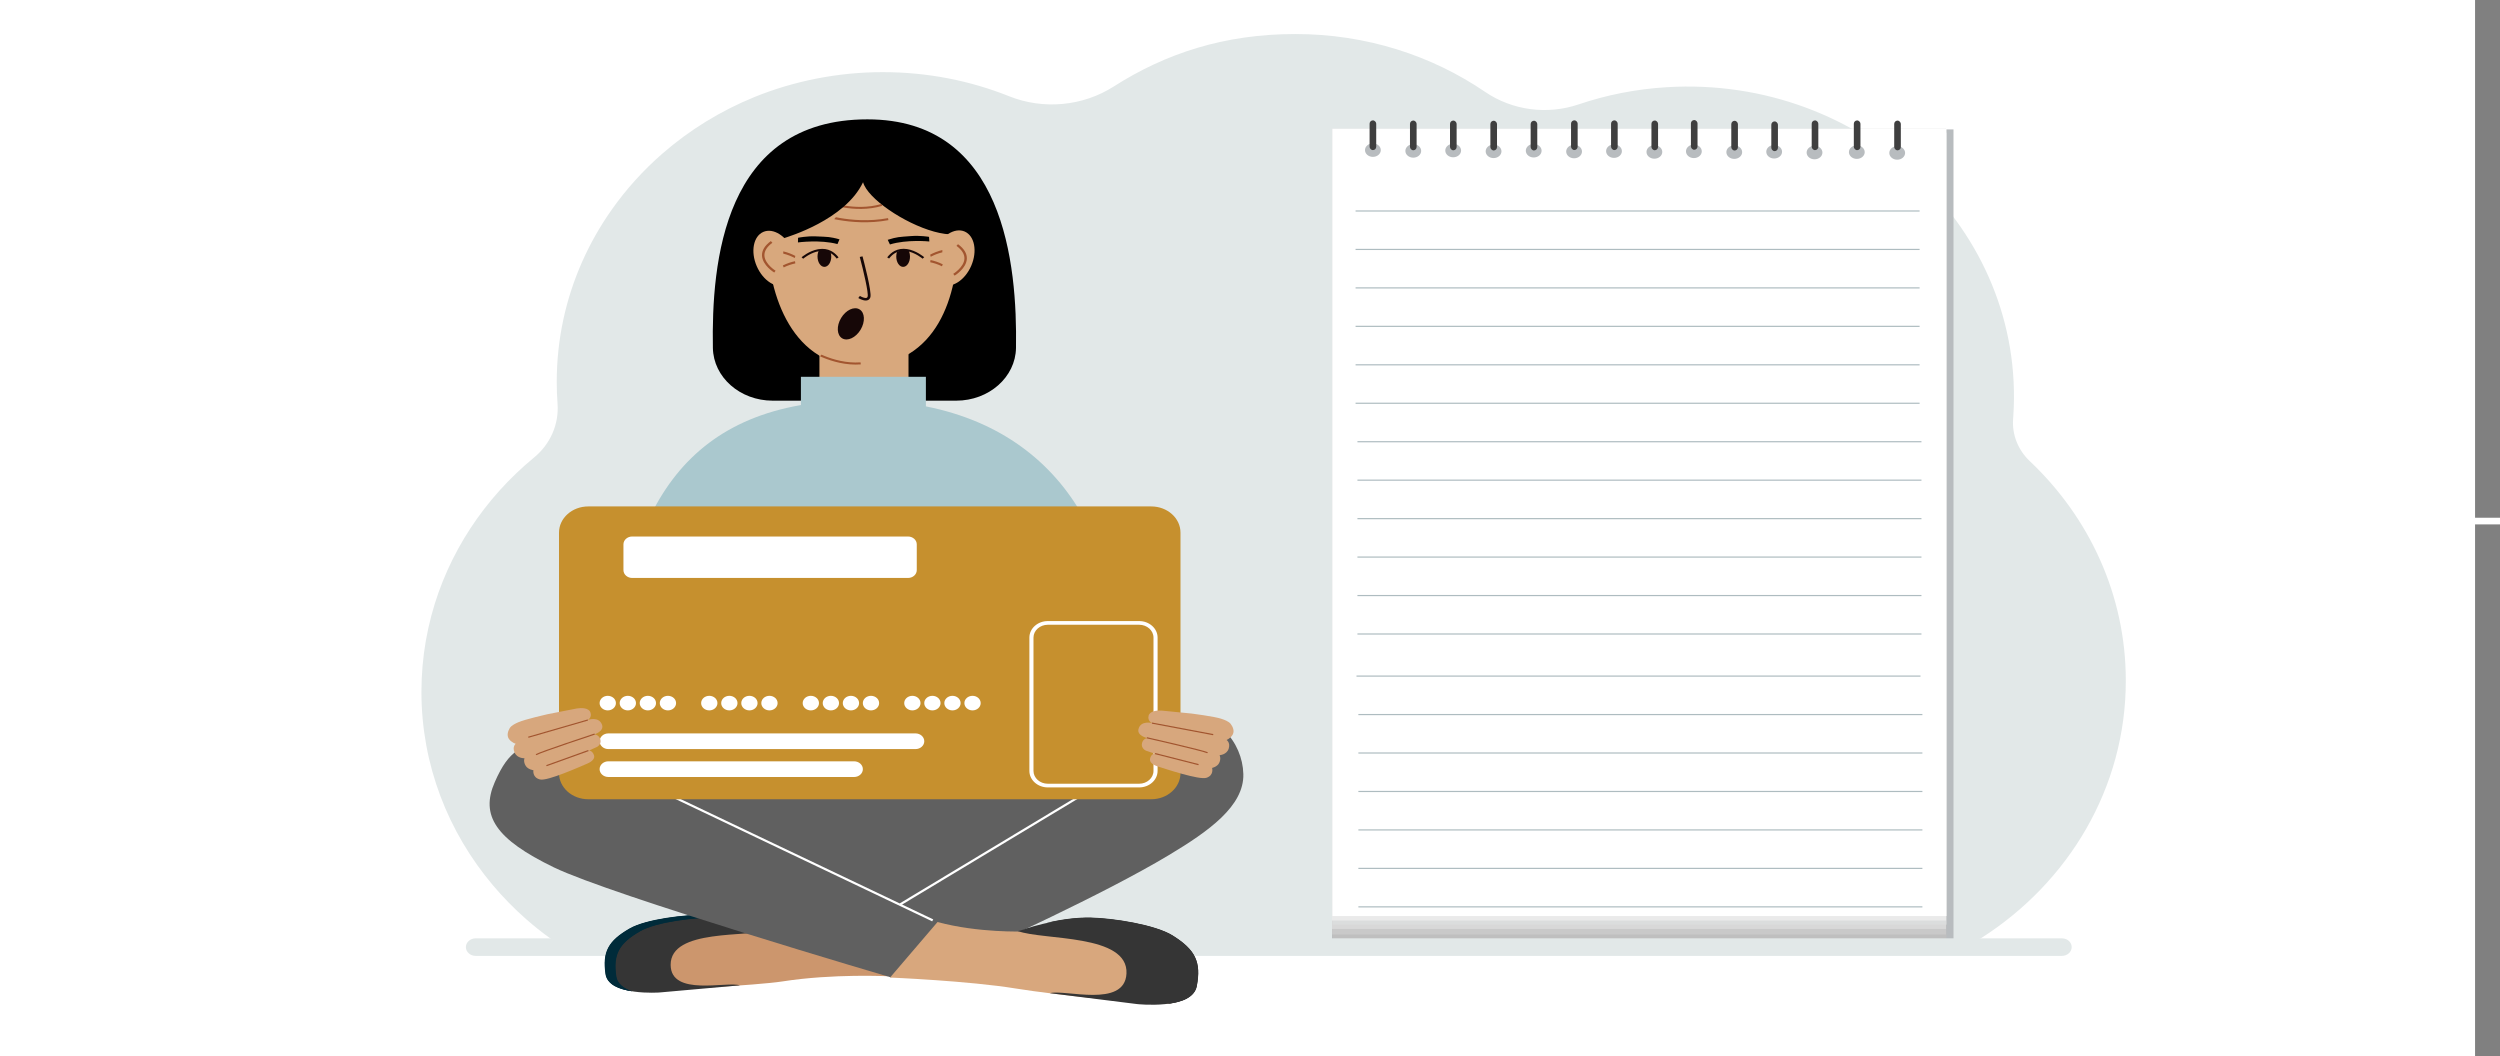 <?xml version="1.0" encoding="UTF-8"?>
<svg xmlns="http://www.w3.org/2000/svg" id="Capa_1" data-name="Capa 1" viewBox="0 0 902 381">
  <rect x="0" y="0" width="902" height="381" fill="#808080" stroke="none"/>
  <defs>
    <style>
      .cls-1 {
        fill: #cc966d;
      }

      .cls-2 {
        fill: #fff;
      }

      .cls-3 {
        fill: #d8a87d;
      }

      .cls-4 {
        fill: #3f3f3f;
      }

      .cls-5 {
        fill: #d8d8d8;
      }

      .cls-6 {
        fill: #bfbfbf;
      }

      .cls-7 {
        fill: #dbdddd;
      }

      .cls-8 {
        fill: #b8bcbf;
      }

      .cls-9 {
        fill: #c9c9c9;
      }

      .cls-10 {
        fill: #d7a77d;
      }

      .cls-11 {
        fill: #a1542e;
      }

      .cls-12 {
        fill: #aebcc0;
      }

      .cls-13 {
        fill: #aac8ce;
      }

      .cls-14 {
        fill: #eaeaea;
      }

      .cls-15 {
        fill: #002b3a;
      }

      .cls-16 {
        fill: #e2e8e8;
      }

      .cls-17 {
        fill: #a2552f;
      }

      .cls-18 {
        fill: #353535;
      }

      .cls-19 {
        fill: #d8a77d;
      }

      .cls-20 {
        fill: #606060;
      }

      .cls-21 {
        fill: #c6902e;
      }

      .cls-22 {
        fill: #160707;
      }
    </style>
  </defs>
  <rect class="cls-2" width="893" height="381"></rect>
  <rect class="cls-2" x="53.28" y="10" width="801" height="361"></rect>
  <rect class="cls-2" x="889" y="186.8" width="13" height="2.4"></rect>
  <path class="cls-16" d="m152.05,249.57c0,26.42,9.65,50.69,25.78,69.82,3.68,4.36,7.69,8.46,12.01,12.25,2.73,2.4,5.59,4.68,8.55,6.83.62.45,1.25.89,1.88,1.33h512.39c.72-.44,1.43-.88,2.14-1.33,31.48-20.06,52.19-54.17,52.19-92.88,0-30.97-13.26-58.99-34.67-79.24-4.24-4.01-6.42-9.57-5.99-15.23.02-.32.05-.63.07-.95,4.48-67.15-54.31-122.98-124.99-118.71-11.12.67-21.82,2.81-31.89,6.22-11.31,3.83-23.89,2.15-33.65-4.5-19.29-13.15-42.95-20.9-68.51-20.9s-46.8,6.97-65.52,18.93c-11.17,7.13-25.37,8.47-37.77,3.51-14.01-5.6-29.41-8.69-45.57-8.69s-32.06,3.2-46.26,8.97h0c-12.31,5.01-23.54,11.95-33.26,20.43h0c-6.9,6.01-13.03,12.8-18.26,20.21-4.17,5.9-7.75,12.2-10.69,18.83-5.9,13.32-9.16,27.96-9.16,43.32,0,2.66.1,5.3.29,7.91.54,7.36-2.59,14.53-8.46,19.36-17.91,14.74-31.08,34.54-37.07,57.06-.79,2.97-1.45,5.99-1.99,9.05-1.04,5.98-1.59,12.13-1.59,18.39Z"></path>
  <g>
    <rect class="cls-8" x="480.59" y="46.69" width="224.23" height="292.45"></rect>
    <rect class="cls-6" x="480.75" y="53.4" width="221.54" height="285.74"></rect>
    <rect class="cls-9" x="480.59" y="51.41" width="221.54" height="285.74"></rect>
    <rect class="cls-5" x="480.59" y="49.43" width="221.54" height="285.74"></rect>
    <rect class="cls-7" x="480.75" y="47.87" width="221.54" height="285.74"></rect>
    <rect class="cls-14" x="480.59" y="46.4" width="221.54" height="285.74"></rect>
    <rect class="cls-2" x="480.75" y="46.5" width="221.54" height="284.01"></rect>
    <g>
      <line class="cls-12" x1="489.09" y1="76.12" x2="692.59" y2="76.12"></line>
      <rect class="cls-12" x="489.09" y="75.91" width="203.5" height=".43"></rect>
    </g>
    <g>
      <line class="cls-12" x1="489.09" y1="89.99" x2="692.59" y2="89.99"></line>
      <rect class="cls-12" x="489.09" y="89.78" width="203.5" height=".43"></rect>
    </g>
    <g>
      <line class="cls-12" x1="489.09" y1="103.87" x2="692.59" y2="103.87"></line>
      <rect class="cls-12" x="489.09" y="103.66" width="203.5" height=".43"></rect>
    </g>
    <g>
      <line class="cls-12" x1="489.09" y1="117.74" x2="692.59" y2="117.74"></line>
      <rect class="cls-12" x="489.09" y="117.53" width="203.5" height=".43"></rect>
    </g>
    <g>
      <line class="cls-12" x1="489.09" y1="131.62" x2="692.59" y2="131.62"></line>
      <rect class="cls-12" x="489.09" y="131.41" width="203.5" height=".43"></rect>
    </g>
    <g>
      <line class="cls-12" x1="489.09" y1="145.5" x2="692.59" y2="145.49"></line>
      <rect class="cls-12" x="489.09" y="145.28" width="203.5" height=".43"></rect>
    </g>
    <g>
      <line class="cls-12" x1="489.76" y1="159.37" x2="693.27" y2="159.37"></line>
      <rect class="cls-12" x="489.76" y="159.16" width="203.5" height=".43"></rect>
    </g>
    <g>
      <line class="cls-12" x1="489.76" y1="173.25" x2="693.27" y2="173.25"></line>
      <rect class="cls-12" x="489.76" y="173.03" width="203.5" height=".43"></rect>
    </g>
    <g>
      <line class="cls-12" x1="489.76" y1="187.12" x2="693.27" y2="187.12"></line>
      <rect class="cls-12" x="489.76" y="186.91" width="203.5" height=".43"></rect>
    </g>
    <g>
      <line class="cls-12" x1="489.76" y1="201" x2="693.27" y2="201"></line>
      <rect class="cls-12" x="489.76" y="200.78" width="203.5" height=".43"></rect>
    </g>
    <g>
      <line class="cls-12" x1="489.76" y1="214.87" x2="693.27" y2="214.87"></line>
      <rect class="cls-12" x="489.76" y="214.66" width="203.5" height=".43"></rect>
    </g>
    <g>
      <line class="cls-12" x1="489.76" y1="228.75" x2="693.27" y2="228.75"></line>
      <rect class="cls-12" x="489.76" y="228.53" width="203.5" height=".43"></rect>
    </g>
    <g>
      <line class="cls-12" x1="489.42" y1="243.94" x2="692.93" y2="243.94"></line>
      <rect class="cls-12" x="489.42" y="243.72" width="203.5" height=".43"></rect>
    </g>
    <g>
      <line class="cls-12" x1="490.1" y1="257.81" x2="693.61" y2="257.81"></line>
      <rect class="cls-12" x="490.1" y="257.6" width="203.5" height=".43"></rect>
    </g>
    <g>
      <line class="cls-12" x1="490.1" y1="271.69" x2="693.61" y2="271.69"></line>
      <rect class="cls-12" x="490.1" y="271.47" width="203.5" height=".43"></rect>
    </g>
    <g>
      <line class="cls-12" x1="490.1" y1="285.56" x2="693.61" y2="285.56"></line>
      <rect class="cls-12" x="490.1" y="285.35" width="203.5" height=".43"></rect>
    </g>
    <g>
      <line class="cls-12" x1="490.1" y1="299.44" x2="693.61" y2="299.44"></line>
      <rect class="cls-12" x="490.1" y="299.22" width="203.5" height=".43"></rect>
    </g>
    <g>
      <line class="cls-12" x1="490.1" y1="313.31" x2="693.61" y2="313.31"></line>
      <rect class="cls-12" x="490.1" y="313.1" width="203.5" height=".43"></rect>
    </g>
    <g>
      <line class="cls-12" x1="490.1" y1="327.19" x2="693.61" y2="327.19"></line>
      <rect class="cls-12" x="490.1" y="326.98" width="203.5" height=".43"></rect>
    </g>
    <ellipse class="cls-8" cx="495.34" cy="54.16" rx="2.85" ry="2.44"></ellipse>
    <ellipse class="cls-8" cx="509.91" cy="54.45" rx="2.85" ry="2.44"></ellipse>
    <path class="cls-8" d="m527.16,54.31c0,1.35-1.27,2.44-2.85,2.44s-2.85-1.09-2.85-2.44c0-1.35,1.27-2.44,2.85-2.44,1.57,0,2.85,1.09,2.85,2.44Z"></path>
    <ellipse class="cls-8" cx="538.88" cy="54.6" rx="2.85" ry="2.44"></ellipse>
    <path class="cls-8" d="m556.21,54.38c0,1.35-1.27,2.44-2.85,2.44-1.57,0-2.85-1.09-2.85-2.44s1.27-2.44,2.85-2.44,2.85,1.09,2.85,2.44Z"></path>
    <ellipse class="cls-8" cx="567.93" cy="54.67" rx="2.85" ry="2.44"></ellipse>
    <ellipse class="cls-8" cx="582.33" cy="54.53" rx="2.85" ry="2.44"></ellipse>
    <ellipse class="cls-8" cx="596.9" cy="54.82" rx="2.85" ry="2.44"></ellipse>
    <path class="cls-8" d="m614,54.6c0,1.35-1.27,2.44-2.85,2.44-1.57,0-2.85-1.09-2.85-2.44s1.27-2.44,2.85-2.44,2.85,1.09,2.85,2.44Z"></path>
    <ellipse class="cls-8" cx="625.72" cy="54.89" rx="2.85" ry="2.44"></ellipse>
    <ellipse class="cls-8" cx="640.12" cy="54.75" rx="2.85" ry="2.44"></ellipse>
    <path class="cls-8" d="m657.53,55.04c0,1.35-1.27,2.44-2.85,2.44s-2.85-1.09-2.85-2.44c0-1.35,1.27-2.44,2.85-2.44,1.57,0,2.85,1.09,2.85,2.44Z"></path>
    <ellipse class="cls-8" cx="669.94" cy="54.89" rx="2.85" ry="2.44"></ellipse>
    <ellipse class="cls-8" cx="684.51" cy="55.18" rx="2.85" ry="2.44"></ellipse>
    <rect class="cls-4" x="494.15" y="43.43" width="2.39" height="10.73" rx="1.2" ry="1.2"></rect>
    <rect class="cls-4" x="508.72" y="43.49" width="2.39" height="10.73" rx="1.2" ry="1.2"></rect>
    <rect class="cls-4" x="523.16" y="43.5" width="2.39" height="10.73" rx="1.2" ry="1.2"></rect>
    <rect class="cls-4" x="537.73" y="43.56" width="2.39" height="10.73" rx="1.2" ry="1.2"></rect>
    <rect class="cls-4" x="552.26" y="43.56" width="2.39" height="10.73" rx="1.2" ry="1.2"></rect>
    <rect class="cls-4" x="566.83" y="43.41" width="2.39" height="10.73" rx="1.2" ry="1.2"></rect>
    <rect class="cls-4" x="581.27" y="43.42" width="2.39" height="10.73" rx="1.2" ry="1.2"></rect>
    <rect class="cls-4" x="595.84" y="43.48" width="2.39" height="10.73" rx="1.2" ry="1.2"></rect>
    <rect class="cls-4" x="610.08" y="43.31" width="2.39" height="10.73" rx="1.2" ry="1.2"></rect>
    <rect class="cls-4" x="624.65" y="43.58" width="2.39" height="10.73" rx="1.2" ry="1.2"></rect>
    <rect class="cls-4" x="639.09" y="43.8" width="2.39" height="10.73" rx="1.2" ry="1.2"></rect>
    <rect class="cls-4" x="653.66" y="43.44" width="2.39" height="10.73" rx="1.2" ry="1.2"></rect>
    <rect class="cls-4" x="668.86" y="43.45" width="2.39" height="10.73" rx="1.2" ry="1.2"></rect>
    <rect class="cls-4" x="683.43" y="43.51" width="2.39" height="10.73" rx="1.2" ry="1.2"></rect>
  </g>
  <path class="cls-16" d="m747.46,341.72c0,.88-.4,1.67-1.04,2.24s-1.52.93-2.5.93H171.63c-1.95,0-3.54-1.42-3.54-3.17,0-.88.4-1.67,1.04-2.24.64-.57,1.52-.93,2.5-.93h572.29c.6,0,1.16.13,1.65.36,1.13.53,1.89,1.59,1.89,2.8Z"></path>
  <g>
    <g>
      <path class="cls-1" d="m294.89,332.85l-18.1,2.37s-11.57-4.39-22.86-4.47c-6.89-.05-21.04,1.42-26.94,4.88-7.59,4.45-8.83,8.12-7.6,16.05,1.23,7.93,18.58,5.62,18.58,5.62,0,0,35.17-1.77,44.24-3.19,18.45-2.89,38.25-1.88,38.25-1.88l-25.58-19.39Z"></path>
      <path class="cls-18" d="m227.36,335.1c5.99-3.44,20.3-5.04,27.26-4.93,11.38.18,22.9,5.27,22.9,5.27l.89.03c-8.5,2.82-36.54-.57-36.44,12.68.09,11.51,20.26,5.81,24.99,7.36l-28.93,2.57s-18.17,1.38-19.33-6.63c-1.16-8.01.97-11.93,8.67-16.35Z"></path>
      <g>
        <path class="cls-15" d="m227.24,335.07c5.99-3.44,20.3-5.04,27.26-4.93,4.54.07,9.11.93,12.95,1.93-2.93-.59-6.1-1.02-9.27-1.07-6.95-.11-21.27,1.49-27.26,4.93-7.7,4.43-9.83,8.35-8.67,16.35.4,2.76,2.81,4.4,5.81,5.37-4.49-.71-8.94-2.39-9.5-6.23-1.16-8.01.97-11.93,8.67-16.35Z"></path>
        <path class="cls-15" d="m228.15,357.68c-2.59-.41-4.8-.99-6.37-1.88-1.95-1.11-3.07-2.57-3.33-4.36-1.16-8,.96-12,8.72-16.46h0c5.86-3.37,19.87-5.06,27.32-4.95,3.93.06,8.3.71,12.99,1.93l-.06.21c-3.29-.67-6.4-1.03-9.24-1.07-7.42-.11-21.37,1.57-27.19,4.91-7.66,4.41-9.76,8.35-8.61,16.25.35,2.38,2.25,4.28,5.71,5.4l.06.02Z"></path>
      </g>
      <path class="cls-20" d="m308.94,273.74c-27.17.39-100.11-10.73-110.55-7.5-10.44,3.23-14.59,3.88-19.88,15.96-5.29,12.08.37,20.6,21.31,30.74,20.93,10.13,121.57,39.69,121.57,39.69l33.95-10.64s42.19-18.93,66.4-33.47c14.36-8.62,27.13-17.66,26.86-29.22-.28-11.56-9.74-23.26-24.87-21.49-15.13,1.77-84.97,15.51-114.77,15.94Z"></path>
      <path class="cls-19" d="m338.26,332.66c14.67,3.98,30.81,3.41,30.81,3.41,0,0,12.84-4.33,25.15-3.98,7.52.22,22.88,2.37,29.15,6.38,8.06,5.15,9.24,9.2,7.51,17.8-1.73,8.6-20.54,5.4-20.54,5.4,0,0-28.29-2.48-43.8-5.01-17.08-2.78-45.41-3.96-45.41-3.96l17.14-20.04Z"></path>
      <polygon class="cls-2" points="325.1 326.59 324.62 325.94 391.26 285.83 391.74 286.47 325.1 326.59"></polygon>
      <polygon class="cls-2" points="336.33 332.42 240.76 286.89 241.15 286.2 336.72 331.72 336.33 332.42"></polygon>
      <path class="cls-18" d="m422.99,337.63c-6.36-3.99-21.9-6.29-29.49-6.44-12.42-.25-25.28,4.51-25.28,4.51l-.97.23c9.13,3.41,39.94.92,39.18,15.36-.66,12.55-22.38,5.55-27.62,7.05l31.43,3.93s19.75,2.21,21.41-6.47c1.65-8.69-.48-13.05-8.66-18.18Z"></path>
      <g>
        <path class="cls-18" d="m423.12,337.6c-6.36-3.99-21.9-6.29-29.49-6.44-4.96-.1-9.98.65-14.22,1.6,3.23-.53,6.71-.88,10.16-.81,7.59.15,23.12,2.45,29.49,6.44,8.18,5.13,10.31,9.49,8.66,18.18-.57,2.99-3.28,4.69-6.6,5.63,4.93-.6,9.87-2.26,10.66-6.42,1.65-8.69-.48-13.05-8.66-18.18Z"></path>
        <path class="cls-18" d="m421,362.22c3.82-1.09,6-3.08,6.49-5.67,1.63-8.57-.46-12.95-8.6-18.06-6.18-3.87-21.32-6.26-29.42-6.42-3.11-.06-6.51.21-10.13.81l-1.67.07c6.09-1.47,11.58-1.99,15.87-1.9,8.13.17,23.34,2.56,29.56,6.46h0c8.25,5.17,10.37,9.62,8.71,18.29-.37,1.94-1.66,3.5-3.84,4.63-1.75.91-4.19,1.46-7.04,1.81l.07-.02Z"></path>
      </g>
    </g>
    <path class="cls-13" d="m310.39,144.42c-62.87-.02-84.6,38.66-88.96,99.19-.64,8.87,4.44,26.08,37.33,17.64,0,0-2.95,9.49-.18,11.97,20.86,18.67,92.16,19.37,110.7-1.17,2.84-3.15-1.25-12.96-1.25-12.96,27.27,3.64,35.68-8.86,35.68-17.25,0-58.77-32.9-97.41-93.31-97.43Z"></path>
    <path class="cls-2" d="m403.7,233.24v1.08c-6.76-4-16.43-7.24-30.25-7.94-.22,0-4.23-.04-8.05.85l-.24-.84c3.12-.72,6.27-.85,7.63-.88l-8.55-39.86.92-.28,8.66,40.16c10.58.57,19.66,2.65,27,6.19.99.48,1.96.99,2.89,1.52Z"></path>
    <path class="cls-2" d="m223.09,233.24v1.08c6.76-4,16.43-7.24,30.25-7.94.22,0,4.23-.04,8.05.85l.24-.84c-3.12-.72-6.27-.85-7.63-.88l8.55-39.86-.92-.28-8.66,40.16c-10.58.57-19.66,2.65-27,6.19-.99.48-1.96.99-2.89,1.52Z"></path>
    <path d="m312.96,43.06c-51.96,0-56.29,51.78-55.75,82.49.19,10.54,9.78,19.01,21.56,19.01h66.24c11.78,0,21.4-8.47,21.56-19.02.47-30.13-4.18-82.48-53.61-82.48Z"></path>
    <path class="cls-3" d="m345.69,85.59c0,21.06-7.42,45.99-34.39,46.62-25.09.59-34.39-25.56-34.39-46.62s15.4-38.13,34.39-38.13,34.39,17.07,34.39,38.13Z"></path>
    <path class="cls-17" d="m304.73,74.17c-.41-.07-.8-.14-1.18-.21l-.3.7c.42.08.86.16,1.31.24,3.45.57,8.63.92,13.73-.62l-.26-.7c-4.92,1.49-9.94,1.15-13.29.6Z"></path>
    <path d="m348.83,65.74c15.07,35.76-34.18,11.75-37.44,0-6.5,13.74-27.58,19.8-27.83,19.96-1.34.85-26.15,2.73-11.07-21.17,5.84-9.25,17.83-19.17,39.83-19.17s32.32,10.45,36.51,20.38Z"></path>
    <ellipse class="cls-3" cx="279.54" cy="93.21" rx="7.09" ry="10.41" transform="translate(-14.03 118.7) rotate(-23.4)"></ellipse>
    <ellipse class="cls-3" cx="343.92" cy="93.09" rx="10.41" ry="7.09" transform="translate(121.89 371.75) rotate(-66.6)"></ellipse>
    <path class="cls-22" d="m302.56,92.88l-.68.42c-.31-.4-.64-.76-.98-1.08-.46-.43-.95-.77-1.46-1.04-1.15-.59-2.45-.78-3.87-.57-.39.06-.78.15-1.15.25-2.59.75-4.61,2.47-4.64,2.49l-.57-.53c.11-.1,2.69-2.29,5.91-2.89.11-.02.21-.04.32-.05,1.61-.24,3.1-.02,4.42.66.22.11.43.24.64.38.75.49,1.44,1.15,2.07,1.97Z"></path>
    <path class="cls-22" d="m299.92,92.56c0,2.06-1.11,3.73-2.48,3.73s-2.48-1.67-2.48-3.73c0-.88.2-1.68.54-2.32,1.34-.2,2.77-.09,4.14.61.18.51.27,1.09.27,1.7Z"></path>
    <path class="cls-22" d="m332.88,93.34s-2.68-2.28-5.79-2.75c-1.42-.21-2.72-.02-3.87.57-.89.46-1.72,1.17-2.44,2.12l-.68-.42c.8-1.04,1.71-1.83,2.71-2.34,1.32-.68,2.81-.9,4.42-.66,3.37.5,6.11,2.84,6.22,2.94l-.57.53Z"></path>
    <path class="cls-22" d="m328.33,92.56c0,2.06-1.11,3.73-2.48,3.73s-2.48-1.67-2.48-3.73c0-.61.1-1.19.27-1.7,1.37-.71,2.8-.82,4.14-.61.34.64.54,1.44.54,2.32Z"></path>
    <path class="cls-22" d="m312.36,108.43c-1.19,0-2.52-.8-2.69-.9l.58-.76c.61.38,1.81.9,2.41.7.12-.04.28-.13.38-.44.39-1.27-1.49-9.26-2.84-14.32l1-.22c.35,1.31,3.42,12.87,2.83,14.78-.21.67-.67.95-1.02,1.06-.21.07-.43.1-.65.1Z"></path>
    <path class="cls-3" d="m327.79,146.54v-.14h0v-31.61s-32.14,0-32.14,0v31.61s0,0,0,0h0s4.44,10.7,15.47,10.7c13.31,0,16.67-10.56,16.67-10.56Z"></path>
    <path class="cls-17" d="m297.45,128.41c-.38-.15-.74-.31-1.08-.46l-.49.61c.38.17.78.35,1.21.52,3.19,1.31,8.12,2.79,13.48,2.4l-.07-.74c-5.17.37-9.95-1.06-13.05-2.33Z"></path>
    <path class="cls-17" d="m303.05,78.65c-.51-.09-.99-.18-1.46-.28l-.6.7c.52.11,1.06.21,1.62.31,4.29.75,10.89,1.38,17.93.05l-.14-.73c-6.8,1.28-13.19.68-17.36-.05Z"></path>
    <path d="m335.31,87.13c-.12-.02-8.11-.81-14.22,1.07l-.8-1.68c3.49-1.07,3.94-1,8.47-1.35,3.32-.25,6.32.27,6.44.29l.11,1.67Z"></path>
    <path d="m287.9,87.47c.11-.02,8.07-1.08,14.26.59l.73-1.71c-3.53-.95-3.98-.87-8.52-1.07-3.32-.14-6.3.48-6.43.51l-.04,1.68Z"></path>
    <path class="cls-17" d="m279.35,98.34c-.17-.1-4.24-2.61-4.42-6.07-.1-1.88.98-3.66,3.19-5.29l.56.61c-1.98,1.46-2.95,3.02-2.87,4.64.16,3.06,3.99,5.43,4.03,5.45l-.5.66Z"></path>
    <path class="cls-17" d="m344.42,99.46c.17-.1,4.24-2.61,4.42-6.07.1-1.88-.98-3.66-3.19-5.29l-.56.61c1.98,1.46,2.95,3.02,2.87,4.64-.16,3.06-3.99,5.43-4.03,5.45l.5.66Z"></path>
    <path class="cls-17" d="m340,90.21v.83c-1.57.37-3,.97-4.2,1.61l-.2-.77c1.26-.66,2.76-1.29,4.41-1.67Z"></path>
    <path class="cls-17" d="m340.16,95.36l-.31.72c-1.5-.75-2.96-1.2-4.23-1.46l.11-.8c1.33.28,2.86.75,4.43,1.55Z"></path>
    <path class="cls-17" d="m282.6,90.69v.82c1.55.37,2.97.96,4.16,1.59l.2-.76c-1.24-.66-2.73-1.28-4.36-1.65Z"></path>
    <path class="cls-17" d="m282.45,95.78l.31.71c1.48-.74,2.93-1.19,4.19-1.45l-.11-.8c-1.32.28-2.83.75-4.38,1.53Z"></path>
    <rect class="cls-13" x="288.97" y="135.95" width="45.09" height="27.54"></rect>
    <ellipse class="cls-22" cx="306.99" cy="116.85" rx="6.09" ry="4.1" transform="translate(48.82 319.94) rotate(-59.03)"></ellipse>
  </g>
  <g>
    <g>
      <path class="cls-21" d="m415.37,288.37h-203.13c-5.83,0-10.55-4.23-10.55-9.45v-86.75c0-5.22,4.73-9.45,10.55-9.45h203.13c5.83,0,10.55,4.23,10.55,9.45v86.75c0,5.22-4.73,9.45-10.55,9.45Z"></path>
      <path class="cls-2" d="m327.6,208.53h-99.49c-1.75,0-3.17-1.27-3.17-2.83v-9.3c0-1.57,1.42-2.83,3.17-2.83h99.49c1.75,0,3.17,1.27,3.17,2.83v9.3c0,1.57-1.42,2.83-3.17,2.83Z"></path>
      <ellipse class="cls-2" cx="219.28" cy="253.68" rx="2.94" ry="2.63"></ellipse>
      <ellipse class="cls-2" cx="226.52" cy="253.68" rx="2.94" ry="2.63"></ellipse>
      <path class="cls-2" d="m236.69,253.68c0,1.45-1.32,2.63-2.94,2.63-1.62,0-2.94-1.18-2.94-2.63s1.32-2.63,2.94-2.63,2.94,1.18,2.94,2.63Z"></path>
      <ellipse class="cls-2" cx="240.99" cy="253.68" rx="2.94" ry="2.63"></ellipse>
      <ellipse class="cls-2" cx="255.91" cy="253.68" rx="2.94" ry="2.63"></ellipse>
      <ellipse class="cls-2" cx="263.15" cy="253.68" rx="2.94" ry="2.63"></ellipse>
      <ellipse class="cls-2" cx="270.39" cy="253.68" rx="2.94" ry="2.63"></ellipse>
      <ellipse class="cls-2" cx="277.62" cy="253.68" rx="2.94" ry="2.63"></ellipse>
      <ellipse class="cls-2" cx="292.55" cy="253.68" rx="2.94" ry="2.63"></ellipse>
      <ellipse class="cls-2" cx="299.78" cy="253.68" rx="2.94" ry="2.63"></ellipse>
      <ellipse class="cls-2" cx="307.02" cy="253.68" rx="2.94" ry="2.63"></ellipse>
      <ellipse class="cls-2" cx="314.25" cy="253.68" rx="2.94" ry="2.63"></ellipse>
      <path class="cls-2" d="m332.12,253.68c0,1.45-1.32,2.63-2.94,2.63-1.62,0-2.94-1.18-2.94-2.63s1.32-2.63,2.94-2.63,2.94,1.18,2.94,2.63Z"></path>
      <ellipse class="cls-2" cx="336.41" cy="253.68" rx="2.94" ry="2.63"></ellipse>
      <ellipse class="cls-2" cx="343.65" cy="253.68" rx="2.94" ry="2.63"></ellipse>
      <ellipse class="cls-2" cx="350.89" cy="253.68" rx="2.94" ry="2.63"></ellipse>
      <path class="cls-2" d="m411,284.1h-32.94c-3.67,0-6.66-2.67-6.66-5.96v-48.1c0-3.29,2.99-5.96,6.66-5.96h32.94c3.67,0,6.66,2.67,6.66,5.96v48.1c0,3.29-2.99,5.96-6.66,5.96Zm-32.94-58.69c-2.85,0-5.18,2.08-5.18,4.63v48.1c0,2.56,2.32,4.63,5.18,4.63h32.94c2.85,0,5.18-2.08,5.18-4.63v-48.1c0-2.56-2.32-4.63-5.18-4.63h-32.94Z"></path>
      <path class="cls-2" d="m330.31,270.27h-110.8c-1.75,0-3.17-1.27-3.17-2.83h0c0-1.57,1.42-2.83,3.17-2.83h110.8c1.75,0,3.17,1.27,3.17,2.83h0c0,1.57-1.42,2.83-3.17,2.83Z"></path>
      <path class="cls-2" d="m308.15,280.34h-88.64c-1.75,0-3.17-1.27-3.17-2.83h0c0-1.57,1.42-2.83,3.17-2.83h88.64c1.75,0,3.17,1.27,3.17,2.83h0c0,1.57-1.42,2.83-3.17,2.83Z"></path>
    </g>
    <g>
      <path class="cls-10" d="m187,260.59c-1,.44-2.53,1.17-3.09,2.12-.62,1.04-1.16,2.61-.31,3.87.85,1.27,2.46,1.78,2.46,1.78,0,0-1.32,1.04-.4,3.15.95,2.18,3.57,2.06,3.57,2.06,0,0-.52,1.24.48,2.79.85,1.31,2.74,1.53,2.74,1.53,0,0-.47,2.69,2.44,3.35,2.67.61,14.32-4.58,17.1-5.78,1.93-.83,2.68-1.98,2.32-2.99-.6-1.71-1.8-1.68-1.8-1.68,0,0,1.94-.88,2.69-1.21.98-.43,1.9-1.58,1.31-3.07-.61-1.53-2.1-1.53-2.1-1.53,0,0,3.66-1.14,2.8-3.5-1.16-3.19-5.18-1.71-5.18-1.71,0,0,1.71-.87.98-2.77-.63-1.62-3.16-1.67-4.88-1.39l-10.66,2.09s-8,1.81-10.46,2.89Z"></path>
      <path class="cls-11" d="m212.17,259.97c-.3.07-14.19,4.1-21.49,6.23l-.15-.4c3.56-1.03,21.33-6.2,21.53-6.23l.1.41-.05-.21.06.21Z"></path>
      <path class="cls-11" d="m193.54,272.47l-.27-.35c1.63-.99,20.41-7.2,21.21-7.47l.16.4c-.2.06-19.53,6.46-21.11,7.42Z"></path>
      <polygon class="cls-11" points="197.24 276.45 197.07 276.05 212.21 270.6 212.39 271 197.24 276.45"></polygon>
    </g>
    <g>
      <path class="cls-10" d="m440.69,259.35c1.05.34,2.65.93,3.33,1.82.74.98,1.46,2.48.76,3.82s-2.23,2-2.23,2c0,0,1.44.91.77,3.09-.69,2.26-3.3,2.39-3.3,2.39,0,0,.66,1.18-.15,2.82-.69,1.39-2.55,1.78-2.55,1.78,0,0,.78,2.63-2.03,3.56-2.58.86-14.78-3.21-17.69-4.14-2.02-.65-2.89-1.72-2.66-2.76.4-1.76,1.6-1.84,1.6-1.84,0,0-2.03-.69-2.82-.95-1.02-.34-2.08-1.4-1.66-2.92.43-1.58,1.9-1.72,1.9-1.72,0,0-3.77-.79-3.2-3.22.78-3.29,4.96-2.19,4.96-2.19,0,0-1.81-.7-1.3-2.67.43-1.67,2.95-1.96,4.69-1.84l10.84,1.07s8.17,1.04,10.74,1.89Z"></path>
      <path class="cls-11" d="m415.58,261.1c.31.05,14.59,2.75,22.1,4.17l.1-.42c-3.66-.69-21.94-4.15-22.14-4.17l-.06.42.03-.21-.03.21Z"></path>
      <path class="cls-11" d="m435.58,271.78l.22-.37c-1.74-.83-21.15-5.24-21.97-5.43l-.12.41c.2.05,20.18,4.59,21.87,5.39Z"></path>
      <polygon class="cls-11" points="432.37 276.09 432.49 275.68 416.79 271.68 416.66 272.09 432.37 276.09"></polygon>
    </g>
  </g>
</svg>
